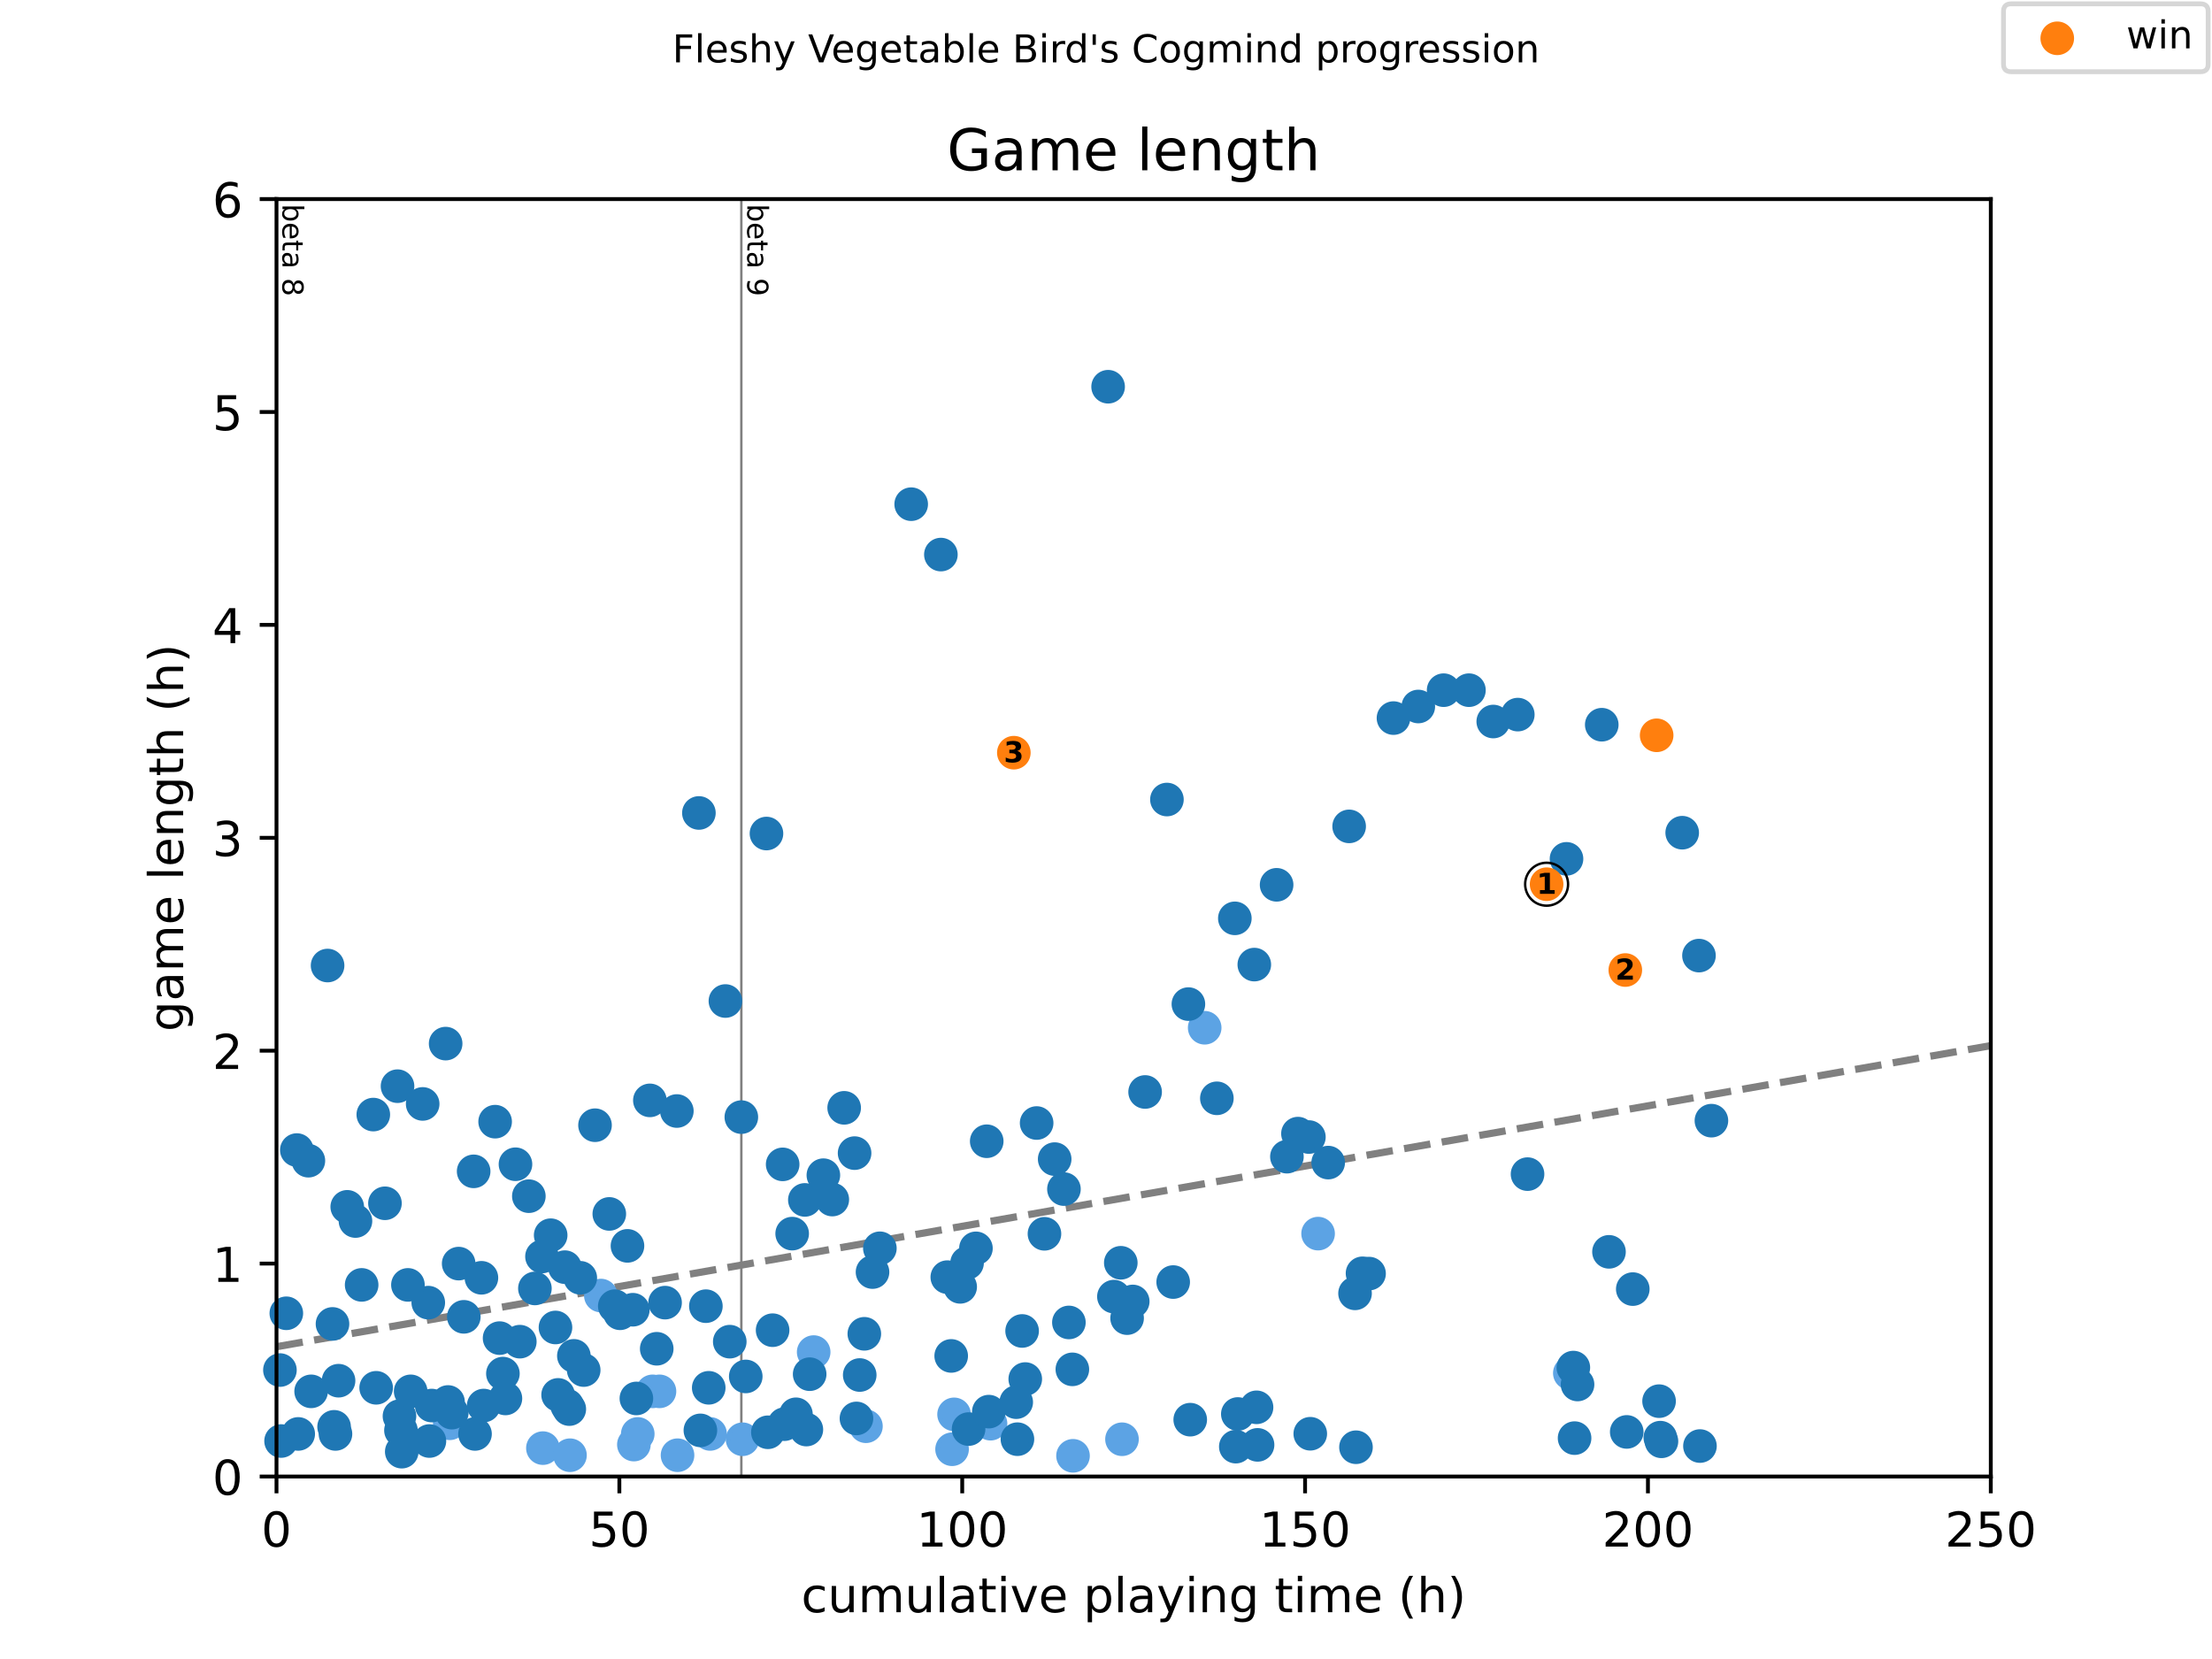 <?xml version="1.0" encoding="utf-8" standalone="no"?>
<!DOCTYPE svg PUBLIC "-//W3C//DTD SVG 1.1//EN"
  "http://www.w3.org/Graphics/SVG/1.1/DTD/svg11.dtd">
<!-- Created with matplotlib (https://matplotlib.org/) -->
<svg height="345.6pt" version="1.1" viewBox="0 0 460.8 345.6" width="460.8pt" xmlns="http://www.w3.org/2000/svg" xmlns:xlink="http://www.w3.org/1999/xlink">
 <defs>
  <style type="text/css">
*{stroke-linecap:butt;stroke-linejoin:round;}
  </style>
 </defs>
 <g id="figure_1">
  <g id="patch_1">
   <path d="M 0 345.6 
L 460.8 345.6 
L 460.8 0 
L 0 0 
z
" style="fill:#ffffff;"/>
  </g>
  <g id="axes_1">
   <g id="patch_2">
    <path d="M 57.6 307.584 
L 414.72 307.584 
L 414.72 41.472 
L 57.6 41.472 
z
" style="fill:#ffffff;"/>
   </g>
   <g id="line2d_1">
    <path clip-path="url(#p3f15a24a10)" d="M 57.6 280.549 
L 414.72 217.82 
" style="fill:none;stroke:#808080;stroke-dasharray:5.55,2.4;stroke-dashoffset:0;stroke-width:1.5;"/>
   </g>
   <g id="line2d_2">
    <path clip-path="url(#p3f15a24a10)" d="M 154.434 307.584 
L 154.434 41.472 
" style="fill:none;stroke:#808080;stroke-linecap:square;stroke-width:0.5;"/>
   </g>
   <g id="text_1">
    <!-- beta 8 -->
    <defs>
     <path d="M 48.688 27.297 
Q 48.688 37.203 44.609 42.844 
Q 40.531 48.484 33.406 48.484 
Q 26.266 48.484 22.188 42.844 
Q 18.109 37.203 18.109 27.297 
Q 18.109 17.391 22.188 11.75 
Q 26.266 6.109 33.406 6.109 
Q 40.531 6.109 44.609 11.75 
Q 48.688 17.391 48.688 27.297 
z
M 18.109 46.391 
Q 20.953 51.266 25.266 53.625 
Q 29.594 56 35.594 56 
Q 45.562 56 51.781 48.094 
Q 58.016 40.188 58.016 27.297 
Q 58.016 14.406 51.781 6.484 
Q 45.562 -1.422 35.594 -1.422 
Q 29.594 -1.422 25.266 0.953 
Q 20.953 3.328 18.109 8.203 
L 18.109 0 
L 9.078 0 
L 9.078 75.984 
L 18.109 75.984 
z
" id="DejaVuSans-98"/>
     <path d="M 56.203 29.594 
L 56.203 25.203 
L 14.891 25.203 
Q 15.484 15.922 20.484 11.062 
Q 25.484 6.203 34.422 6.203 
Q 39.594 6.203 44.453 7.469 
Q 49.312 8.734 54.109 11.281 
L 54.109 2.781 
Q 49.266 0.734 44.188 -0.344 
Q 39.109 -1.422 33.891 -1.422 
Q 20.797 -1.422 13.156 6.188 
Q 5.516 13.812 5.516 26.812 
Q 5.516 40.234 12.766 48.109 
Q 20.016 56 32.328 56 
Q 43.359 56 49.781 48.891 
Q 56.203 41.797 56.203 29.594 
z
M 47.219 32.234 
Q 47.125 39.594 43.094 43.984 
Q 39.062 48.391 32.422 48.391 
Q 24.906 48.391 20.391 44.141 
Q 15.875 39.891 15.188 32.172 
z
" id="DejaVuSans-101"/>
     <path d="M 18.312 70.219 
L 18.312 54.688 
L 36.812 54.688 
L 36.812 47.703 
L 18.312 47.703 
L 18.312 18.016 
Q 18.312 11.328 20.141 9.422 
Q 21.969 7.516 27.594 7.516 
L 36.812 7.516 
L 36.812 0 
L 27.594 0 
Q 17.188 0 13.234 3.875 
Q 9.281 7.766 9.281 18.016 
L 9.281 47.703 
L 2.688 47.703 
L 2.688 54.688 
L 9.281 54.688 
L 9.281 70.219 
z
" id="DejaVuSans-116"/>
     <path d="M 34.281 27.484 
Q 23.391 27.484 19.188 25 
Q 14.984 22.516 14.984 16.5 
Q 14.984 11.719 18.141 8.906 
Q 21.297 6.109 26.703 6.109 
Q 34.188 6.109 38.703 11.406 
Q 43.219 16.703 43.219 25.484 
L 43.219 27.484 
z
M 52.203 31.203 
L 52.203 0 
L 43.219 0 
L 43.219 8.297 
Q 40.141 3.328 35.547 0.953 
Q 30.953 -1.422 24.312 -1.422 
Q 15.922 -1.422 10.953 3.297 
Q 6 8.016 6 15.922 
Q 6 25.141 12.172 29.828 
Q 18.359 34.516 30.609 34.516 
L 43.219 34.516 
L 43.219 35.406 
Q 43.219 41.609 39.141 45 
Q 35.062 48.391 27.688 48.391 
Q 23 48.391 18.547 47.266 
Q 14.109 46.141 10.016 43.891 
L 10.016 52.203 
Q 14.938 54.109 19.578 55.047 
Q 24.219 56 28.609 56 
Q 40.484 56 46.344 49.844 
Q 52.203 43.703 52.203 31.203 
z
" id="DejaVuSans-97"/>
     <path id="DejaVuSans-32"/>
     <path d="M 31.781 34.625 
Q 24.75 34.625 20.719 30.859 
Q 16.703 27.094 16.703 20.516 
Q 16.703 13.922 20.719 10.156 
Q 24.75 6.391 31.781 6.391 
Q 38.812 6.391 42.859 10.172 
Q 46.922 13.969 46.922 20.516 
Q 46.922 27.094 42.891 30.859 
Q 38.875 34.625 31.781 34.625 
z
M 21.922 38.812 
Q 15.578 40.375 12.031 44.719 
Q 8.5 49.078 8.5 55.328 
Q 8.5 64.062 14.719 69.141 
Q 20.953 74.219 31.781 74.219 
Q 42.672 74.219 48.875 69.141 
Q 55.078 64.062 55.078 55.328 
Q 55.078 49.078 51.531 44.719 
Q 48 40.375 41.703 38.812 
Q 48.828 37.156 52.797 32.312 
Q 56.781 27.484 56.781 20.516 
Q 56.781 9.906 50.312 4.234 
Q 43.844 -1.422 31.781 -1.422 
Q 19.734 -1.422 13.25 4.234 
Q 6.781 9.906 6.781 20.516 
Q 6.781 27.484 10.781 32.312 
Q 14.797 37.156 21.922 38.812 
z
M 18.312 54.391 
Q 18.312 48.734 21.844 45.562 
Q 25.391 42.391 31.781 42.391 
Q 38.141 42.391 41.719 45.562 
Q 45.312 48.734 45.312 54.391 
Q 45.312 60.062 41.719 63.234 
Q 38.141 66.406 31.781 66.406 
Q 25.391 66.406 21.844 63.234 
Q 18.312 60.062 18.312 54.391 
z
" id="DejaVuSans-56"/>
    </defs>
    <g transform="translate(58.848 42.472)rotate(-270)scale(0.06 -0.06)">
     <use xlink:href="#DejaVuSans-98"/>
     <use x="63.477" xlink:href="#DejaVuSans-101"/>
     <use x="125" xlink:href="#DejaVuSans-116"/>
     <use x="164.209" xlink:href="#DejaVuSans-97"/>
     <use x="225.488" xlink:href="#DejaVuSans-32"/>
     <use x="257.275" xlink:href="#DejaVuSans-56"/>
    </g>
   </g>
   <g id="text_2">
    <!-- beta 9 -->
    <defs>
     <path d="M 10.984 1.516 
L 10.984 10.5 
Q 14.703 8.734 18.5 7.812 
Q 22.312 6.891 25.984 6.891 
Q 35.75 6.891 40.891 13.453 
Q 46.047 20.016 46.781 33.406 
Q 43.953 29.203 39.594 26.953 
Q 35.25 24.703 29.984 24.703 
Q 19.047 24.703 12.672 31.312 
Q 6.297 37.938 6.297 49.422 
Q 6.297 60.641 12.938 67.422 
Q 19.578 74.219 30.609 74.219 
Q 43.266 74.219 49.922 64.516 
Q 56.594 54.828 56.594 36.375 
Q 56.594 19.141 48.406 8.859 
Q 40.234 -1.422 26.422 -1.422 
Q 22.703 -1.422 18.891 -0.688 
Q 15.094 0.047 10.984 1.516 
z
M 30.609 32.422 
Q 37.25 32.422 41.125 36.953 
Q 45.016 41.5 45.016 49.422 
Q 45.016 57.281 41.125 61.844 
Q 37.25 66.406 30.609 66.406 
Q 23.969 66.406 20.094 61.844 
Q 16.219 57.281 16.219 49.422 
Q 16.219 41.5 20.094 36.953 
Q 23.969 32.422 30.609 32.422 
z
" id="DejaVuSans-57"/>
    </defs>
    <g transform="translate(155.682 42.472)rotate(-270)scale(0.06 -0.06)">
     <use xlink:href="#DejaVuSans-98"/>
     <use x="63.477" xlink:href="#DejaVuSans-101"/>
     <use x="125" xlink:href="#DejaVuSans-116"/>
     <use x="164.209" xlink:href="#DejaVuSans-97"/>
     <use x="225.488" xlink:href="#DejaVuSans-32"/>
     <use x="257.275" xlink:href="#DejaVuSans-57"/>
    </g>
   </g>
   <g id="PathCollection_1">
    <defs>
     <path d="M 0 3 
C 0.796 3 1.559 2.684 2.121 2.121 
C 2.684 1.559 3 0.796 3 0 
C 3 -0.796 2.684 -1.559 2.121 -2.121 
C 1.559 -2.684 0.796 -3 0 -3 
C -0.796 -3 -1.559 -2.684 -2.121 -2.121 
C -2.684 -1.559 -3 -0.796 -3 0 
C -3 0.796 -2.684 1.559 -2.121 2.121 
C -1.559 2.684 -0.796 3 0 3 
z
" id="m5ce65aec72" style="stroke:#5ca3e4;"/>
    </defs>
    <g>
     <use style="fill:#5ca3e4;stroke:#5ca3e4;" x="93.693" xlink:href="#m5ce65aec72" y="296.496"/>
     <use style="fill:#5ca3e4;stroke:#5ca3e4;" x="113.096" xlink:href="#m5ce65aec72" y="301.67"/>
     <use style="fill:#5ca3e4;stroke:#5ca3e4;" x="118.739" xlink:href="#m5ce65aec72" y="303.149"/>
     <use style="fill:#5ca3e4;stroke:#5ca3e4;" x="125.167" xlink:href="#m5ce65aec72" y="269.885"/>
     <use style="fill:#5ca3e4;stroke:#5ca3e4;" x="132.048" xlink:href="#m5ce65aec72" y="300.931"/>
     <use style="fill:#5ca3e4;stroke:#5ca3e4;" x="132.857" xlink:href="#m5ce65aec72" y="298.714"/>
     <use style="fill:#5ca3e4;stroke:#5ca3e4;" x="135.952" xlink:href="#m5ce65aec72" y="289.843"/>
     <use style="fill:#5ca3e4;stroke:#5ca3e4;" x="137.381" xlink:href="#m5ce65aec72" y="289.843"/>
     <use style="fill:#5ca3e4;stroke:#5ca3e4;" x="141.142" xlink:href="#m5ce65aec72" y="303.149"/>
     <use style="fill:#5ca3e4;stroke:#5ca3e4;" x="147.928" xlink:href="#m5ce65aec72" y="298.714"/>
     <use style="fill:#5ca3e4;stroke:#5ca3e4;" x="154.684" xlink:href="#m5ce65aec72" y="299.822"/>
     <use style="fill:#5ca3e4;stroke:#5ca3e4;" x="169.503" xlink:href="#m5ce65aec72" y="281.663"/>
     <use style="fill:#5ca3e4;stroke:#5ca3e4;" x="180.391" xlink:href="#m5ce65aec72" y="297.112"/>
     <use style="fill:#5ca3e4;stroke:#5ca3e4;" x="198.333" xlink:href="#m5ce65aec72" y="301.904"/>
     <use style="fill:#5ca3e4;stroke:#5ca3e4;" x="198.75" xlink:href="#m5ce65aec72" y="294.636"/>
     <use style="fill:#5ca3e4;stroke:#5ca3e4;" x="206.344" xlink:href="#m5ce65aec72" y="296.582"/>
     <use style="fill:#5ca3e4;stroke:#5ca3e4;" x="223.529" xlink:href="#m5ce65aec72" y="303.272"/>
     <use style="fill:#5ca3e4;stroke:#5ca3e4;" x="233.732" xlink:href="#m5ce65aec72" y="299.822"/>
     <use style="fill:#5ca3e4;stroke:#5ca3e4;" x="250.958" xlink:href="#m5ce65aec72" y="214.1"/>
     <use style="fill:#5ca3e4;stroke:#5ca3e4;" x="274.583" xlink:href="#m5ce65aec72" y="256.986"/>
     <use style="fill:#5ca3e4;stroke:#5ca3e4;" x="327.026" xlink:href="#m5ce65aec72" y="286.049"/>
    </g>
   </g>
   <g id="PathCollection_2">
    <defs>
     <path d="M 0 3 
C 0.796 3 1.559 2.684 2.121 2.121 
C 2.684 1.559 3 0.796 3 0 
C 3 -0.796 2.684 -1.559 2.121 -2.121 
C 1.559 -2.684 0.796 -3 0 -3 
C -0.796 -3 -1.559 -2.684 -2.121 -2.121 
C -2.684 -1.559 -3 -0.796 -3 0 
C -3 0.796 -2.684 1.559 -2.121 2.121 
C -1.559 2.684 -0.796 3 0 3 
z
" id="m5e35935bee" style="stroke:#1f77b4;"/>
    </defs>
    <g>
     <use style="fill:#1f77b4;stroke:#1f77b4;" x="58.314" xlink:href="#m5e35935bee" y="285.408"/>
     <use style="fill:#1f77b4;stroke:#1f77b4;" x="58.552" xlink:href="#m5e35935bee" y="300.192"/>
     <use style="fill:#1f77b4;stroke:#1f77b4;" x="59.647" xlink:href="#m5e35935bee" y="273.581"/>
     <use style="fill:#1f77b4;stroke:#1f77b4;" x="61.838" xlink:href="#m5e35935bee" y="239.578"/>
     <use style="fill:#1f77b4;stroke:#1f77b4;" x="62.124" xlink:href="#m5e35935bee" y="298.714"/>
     <use style="fill:#1f77b4;stroke:#1f77b4;" x="64.242" xlink:href="#m5e35935bee" y="241.795"/>
     <use style="fill:#1f77b4;stroke:#1f77b4;" x="64.814" xlink:href="#m5e35935bee" y="289.843"/>
     <use style="fill:#1f77b4;stroke:#1f77b4;" x="68.242" xlink:href="#m5e35935bee" y="201.139"/>
     <use style="fill:#1f77b4;stroke:#1f77b4;" x="69.266" xlink:href="#m5e35935bee" y="275.798"/>
     <use style="fill:#1f77b4;stroke:#1f77b4;" x="69.599" xlink:href="#m5e35935bee" y="297.235"/>
     <use style="fill:#1f77b4;stroke:#1f77b4;" x="69.885" xlink:href="#m5e35935bee" y="298.714"/>
     <use style="fill:#1f77b4;stroke:#1f77b4;" x="70.528" xlink:href="#m5e35935bee" y="287.626"/>
     <use style="fill:#1f77b4;stroke:#1f77b4;" x="72.337" xlink:href="#m5e35935bee" y="251.405"/>
     <use style="fill:#1f77b4;stroke:#1f77b4;" x="74.051" xlink:href="#m5e35935bee" y="254.362"/>
     <use style="fill:#1f77b4;stroke:#1f77b4;" x="75.337" xlink:href="#m5e35935bee" y="267.667"/>
     <use style="fill:#1f77b4;stroke:#1f77b4;" x="77.765" xlink:href="#m5e35935bee" y="232.186"/>
     <use style="fill:#1f77b4;stroke:#1f77b4;" x="78.361" xlink:href="#m5e35935bee" y="289.104"/>
     <use style="fill:#1f77b4;stroke:#1f77b4;" x="80.194" xlink:href="#m5e35935bee" y="250.666"/>
     <use style="fill:#1f77b4;stroke:#1f77b4;" x="82.813" xlink:href="#m5e35935bee" y="226.272"/>
     <use style="fill:#1f77b4;stroke:#1f77b4;" x="83.217" xlink:href="#m5e35935bee" y="295.018"/>
     <use style="fill:#1f77b4;stroke:#1f77b4;" x="83.527" xlink:href="#m5e35935bee" y="297.974"/>
     <use style="fill:#1f77b4;stroke:#1f77b4;" x="83.694" xlink:href="#m5e35935bee" y="302.41"/>
     <use style="fill:#1f77b4;stroke:#1f77b4;" x="84.979" xlink:href="#m5e35935bee" y="267.667"/>
     <use style="fill:#1f77b4;stroke:#1f77b4;" x="85.551" xlink:href="#m5e35935bee" y="289.843"/>
     <use style="fill:#1f77b4;stroke:#1f77b4;" x="88.05" xlink:href="#m5e35935bee" y="229.968"/>
     <use style="fill:#1f77b4;stroke:#1f77b4;" x="89.217" xlink:href="#m5e35935bee" y="271.363"/>
     <use style="fill:#1f77b4;stroke:#1f77b4;" x="89.455" xlink:href="#m5e35935bee" y="300.192"/>
     <use style="fill:#1f77b4;stroke:#1f77b4;" x="89.931" xlink:href="#m5e35935bee" y="292.8"/>
     <use style="fill:#1f77b4;stroke:#1f77b4;" x="92.836" xlink:href="#m5e35935bee" y="217.402"/>
     <use style="fill:#1f77b4;stroke:#1f77b4;" x="93.336" xlink:href="#m5e35935bee" y="292.061"/>
     <use style="fill:#1f77b4;stroke:#1f77b4;" x="94.121" xlink:href="#m5e35935bee" y="294.278"/>
     <use style="fill:#1f77b4;stroke:#1f77b4;" x="95.55" xlink:href="#m5e35935bee" y="263.232"/>
     <use style="fill:#1f77b4;stroke:#1f77b4;" x="96.621" xlink:href="#m5e35935bee" y="274.32"/>
     <use style="fill:#1f77b4;stroke:#1f77b4;" x="98.669" xlink:href="#m5e35935bee" y="244.013"/>
     <use style="fill:#1f77b4;stroke:#1f77b4;" x="98.954" xlink:href="#m5e35935bee" y="298.714"/>
     <use style="fill:#1f77b4;stroke:#1f77b4;" x="100.288" xlink:href="#m5e35935bee" y="266.189"/>
     <use style="fill:#1f77b4;stroke:#1f77b4;" x="100.764" xlink:href="#m5e35935bee" y="292.8"/>
     <use style="fill:#1f77b4;stroke:#1f77b4;" x="103.145" xlink:href="#m5e35935bee" y="233.664"/>
     <use style="fill:#1f77b4;stroke:#1f77b4;" x="104.073" xlink:href="#m5e35935bee" y="278.755"/>
     <use style="fill:#1f77b4;stroke:#1f77b4;" x="104.764" xlink:href="#m5e35935bee" y="286.147"/>
     <use style="fill:#1f77b4;stroke:#1f77b4;" x="105.287" xlink:href="#m5e35935bee" y="291.322"/>
     <use style="fill:#1f77b4;stroke:#1f77b4;" x="107.383" xlink:href="#m5e35935bee" y="242.534"/>
     <use style="fill:#1f77b4;stroke:#1f77b4;" x="108.287" xlink:href="#m5e35935bee" y="279.494"/>
     <use style="fill:#1f77b4;stroke:#1f77b4;" x="110.168" xlink:href="#m5e35935bee" y="249.187"/>
     <use style="fill:#1f77b4;stroke:#1f77b4;" x="111.43" xlink:href="#m5e35935bee" y="268.406"/>
     <use style="fill:#1f77b4;stroke:#1f77b4;" x="112.906" xlink:href="#m5e35935bee" y="261.754"/>
     <use style="fill:#1f77b4;stroke:#1f77b4;" x="114.715" xlink:href="#m5e35935bee" y="257.318"/>
     <use style="fill:#1f77b4;stroke:#1f77b4;" x="115.715" xlink:href="#m5e35935bee" y="276.538"/>
     <use style="fill:#1f77b4;stroke:#1f77b4;" x="116.263" xlink:href="#m5e35935bee" y="290.582"/>
     <use style="fill:#1f77b4;stroke:#1f77b4;" x="117.668" xlink:href="#m5e35935bee" y="263.971"/>
     <use style="fill:#1f77b4;stroke:#1f77b4;" x="118.144" xlink:href="#m5e35935bee" y="292.8"/>
     <use style="fill:#1f77b4;stroke:#1f77b4;" x="118.596" xlink:href="#m5e35935bee" y="293.539"/>
     <use style="fill:#1f77b4;stroke:#1f77b4;" x="119.548" xlink:href="#m5e35935bee" y="282.451"/>
     <use style="fill:#1f77b4;stroke:#1f77b4;" x="120.882" xlink:href="#m5e35935bee" y="266.189"/>
     <use style="fill:#1f77b4;stroke:#1f77b4;" x="121.596" xlink:href="#m5e35935bee" y="285.408"/>
     <use style="fill:#1f77b4;stroke:#1f77b4;" x="123.953" xlink:href="#m5e35935bee" y="234.403"/>
     <use style="fill:#1f77b4;stroke:#1f77b4;" x="126.929" xlink:href="#m5e35935bee" y="252.883"/>
     <use style="fill:#1f77b4;stroke:#1f77b4;" x="128.072" xlink:href="#m5e35935bee" y="272.102"/>
     <use style="fill:#1f77b4;stroke:#1f77b4;" x="129.167" xlink:href="#m5e35935bee" y="273.581"/>
     <use style="fill:#1f77b4;stroke:#1f77b4;" x="130.714" xlink:href="#m5e35935bee" y="259.536"/>
     <use style="fill:#1f77b4;stroke:#1f77b4;" x="131.833" xlink:href="#m5e35935bee" y="272.842"/>
     <use style="fill:#1f77b4;stroke:#1f77b4;" x="132.571" xlink:href="#m5e35935bee" y="291.322"/>
     <use style="fill:#1f77b4;stroke:#1f77b4;" x="135.381" xlink:href="#m5e35935bee" y="229.229"/>
     <use style="fill:#1f77b4;stroke:#1f77b4;" x="136.809" xlink:href="#m5e35935bee" y="280.973"/>
     <use style="fill:#1f77b4;stroke:#1f77b4;" x="138.547" xlink:href="#m5e35935bee" y="271.363"/>
     <use style="fill:#1f77b4;stroke:#1f77b4;" x="140.999" xlink:href="#m5e35935bee" y="231.446"/>
     <use style="fill:#1f77b4;stroke:#1f77b4;" x="145.594" xlink:href="#m5e35935bee" y="169.354"/>
     <use style="fill:#1f77b4;stroke:#1f77b4;" x="145.904" xlink:href="#m5e35935bee" y="297.974"/>
     <use style="fill:#1f77b4;stroke:#1f77b4;" x="147.047" xlink:href="#m5e35935bee" y="272.102"/>
     <use style="fill:#1f77b4;stroke:#1f77b4;" x="147.642" xlink:href="#m5e35935bee" y="289.104"/>
     <use style="fill:#1f77b4;stroke:#1f77b4;" x="151.118" xlink:href="#m5e35935bee" y="208.531"/>
     <use style="fill:#1f77b4;stroke:#1f77b4;" x="152.023" xlink:href="#m5e35935bee" y="279.494"/>
     <use style="fill:#1f77b4;stroke:#1f77b4;" x="154.434" xlink:href="#m5e35935bee" y="232.715"/>
     <use style="fill:#1f77b4;stroke:#1f77b4;" x="155.355" xlink:href="#m5e35935bee" y="286.739"/>
     <use style="fill:#1f77b4;stroke:#1f77b4;" x="159.669" xlink:href="#m5e35935bee" y="173.641"/>
     <use style="fill:#1f77b4;stroke:#1f77b4;" x="159.966" xlink:href="#m5e35935bee" y="298.369"/>
     <use style="fill:#1f77b4;stroke:#1f77b4;" x="160.948" xlink:href="#m5e35935bee" y="277.104"/>
     <use style="fill:#1f77b4;stroke:#1f77b4;" x="163.042" xlink:href="#m5e35935bee" y="242.559"/>
     <use style="fill:#1f77b4;stroke:#1f77b4;" x="163.393" xlink:href="#m5e35935bee" y="296.681"/>
     <use style="fill:#1f77b4;stroke:#1f77b4;" x="165.023" xlink:href="#m5e35935bee" y="256.986"/>
     <use style="fill:#1f77b4;stroke:#1f77b4;" x="165.393" xlink:href="#m5e35935bee" y="296.089"/>
     <use style="fill:#1f77b4;stroke:#1f77b4;" x="165.811" xlink:href="#m5e35935bee" y="294.623"/>
     <use style="fill:#1f77b4;stroke:#1f77b4;" x="167.666" xlink:href="#m5e35935bee" y="249.963"/>
     <use style="fill:#1f77b4;stroke:#1f77b4;" x="167.981" xlink:href="#m5e35935bee" y="297.802"/>
     <use style="fill:#1f77b4;stroke:#1f77b4;" x="168.668" xlink:href="#m5e35935bee" y="286.27"/>
     <use style="fill:#1f77b4;stroke:#1f77b4;" x="171.524" xlink:href="#m5e35935bee" y="244.814"/>
     <use style="fill:#1f77b4;stroke:#1f77b4;" x="173.383" xlink:href="#m5e35935bee" y="249.889"/>
     <use style="fill:#1f77b4;stroke:#1f77b4;" x="175.856" xlink:href="#m5e35935bee" y="230.781"/>
     <use style="fill:#1f77b4;stroke:#1f77b4;" x="178.026" xlink:href="#m5e35935bee" y="240.218"/>
     <use style="fill:#1f77b4;stroke:#1f77b4;" x="178.416" xlink:href="#m5e35935bee" y="295.486"/>
     <use style="fill:#1f77b4;stroke:#1f77b4;" x="179.097" xlink:href="#m5e35935bee" y="286.443"/>
     <use style="fill:#1f77b4;stroke:#1f77b4;" x="180.054" xlink:href="#m5e35935bee" y="277.856"/>
     <use style="fill:#1f77b4;stroke:#1f77b4;" x="181.763" xlink:href="#m5e35935bee" y="264.994"/>
     <use style="fill:#1f77b4;stroke:#1f77b4;" x="183.294" xlink:href="#m5e35935bee" y="260.041"/>
     <use style="fill:#1f77b4;stroke:#1f77b4;" x="189.818" xlink:href="#m5e35935bee" y="105.031"/>
     <use style="fill:#1f77b4;stroke:#1f77b4;" x="196.004" xlink:href="#m5e35935bee" y="115.528"/>
     <use style="fill:#1f77b4;stroke:#1f77b4;" x="197.341" xlink:href="#m5e35935bee" y="266.053"/>
     <use style="fill:#1f77b4;stroke:#1f77b4;" x="198.151" xlink:href="#m5e35935bee" y="282.464"/>
     <use style="fill:#1f77b4;stroke:#1f77b4;" x="200.023" xlink:href="#m5e35935bee" y="268.074"/>
     <use style="fill:#1f77b4;stroke:#1f77b4;" x="201.455" xlink:href="#m5e35935bee" y="263.109"/>
     <use style="fill:#1f77b4;stroke:#1f77b4;" x="201.774" xlink:href="#m5e35935bee" y="297.703"/>
     <use style="fill:#1f77b4;stroke:#1f77b4;" x="203.305" xlink:href="#m5e35935bee" y="260.053"/>
     <use style="fill:#1f77b4;stroke:#1f77b4;" x="205.554" xlink:href="#m5e35935bee" y="237.742"/>
     <use style="fill:#1f77b4;stroke:#1f77b4;" x="205.989" xlink:href="#m5e35935bee" y="294.069"/>
     <use style="fill:#1f77b4;stroke:#1f77b4;" x="211.699" xlink:href="#m5e35935bee" y="292.098"/>
     <use style="fill:#1f77b4;stroke:#1f77b4;" x="211.949" xlink:href="#m5e35935bee" y="299.81"/>
     <use style="fill:#1f77b4;stroke:#1f77b4;" x="212.926" xlink:href="#m5e35935bee" y="277.264"/>
     <use style="fill:#1f77b4;stroke:#1f77b4;" x="213.58" xlink:href="#m5e35935bee" y="287.281"/>
     <use style="fill:#1f77b4;stroke:#1f77b4;" x="215.951" xlink:href="#m5e35935bee" y="233.947"/>
     <use style="fill:#1f77b4;stroke:#1f77b4;" x="217.58" xlink:href="#m5e35935bee" y="257.023"/>
     <use style="fill:#1f77b4;stroke:#1f77b4;" x="219.709" xlink:href="#m5e35935bee" y="241.463"/>
     <use style="fill:#1f77b4;stroke:#1f77b4;" x="221.638" xlink:href="#m5e35935bee" y="247.709"/>
     <use style="fill:#1f77b4;stroke:#1f77b4;" x="222.672" xlink:href="#m5e35935bee" y="275.49"/>
     <use style="fill:#1f77b4;stroke:#1f77b4;" x="223.391" xlink:href="#m5e35935bee" y="285.26"/>
     <use style="fill:#1f77b4;stroke:#1f77b4;" x="230.841" xlink:href="#m5e35935bee" y="80.563"/>
     <use style="fill:#1f77b4;stroke:#1f77b4;" x="232.048" xlink:href="#m5e35935bee" y="270.107"/>
     <use style="fill:#1f77b4;stroke:#1f77b4;" x="233.482" xlink:href="#m5e35935bee" y="263.06"/>
     <use style="fill:#1f77b4;stroke:#1f77b4;" x="234.795" xlink:href="#m5e35935bee" y="274.591"/>
     <use style="fill:#1f77b4;stroke:#1f77b4;" x="235.97" xlink:href="#m5e35935bee" y="271.117"/>
     <use style="fill:#1f77b4;stroke:#1f77b4;" x="238.55" xlink:href="#m5e35935bee" y="227.479"/>
     <use style="fill:#1f77b4;stroke:#1f77b4;" x="243.092" xlink:href="#m5e35935bee" y="166.557"/>
     <use style="fill:#1f77b4;stroke:#1f77b4;" x="244.396" xlink:href="#m5e35935bee" y="267.076"/>
     <use style="fill:#1f77b4;stroke:#1f77b4;" x="247.566" xlink:href="#m5e35935bee" y="209.172"/>
     <use style="fill:#1f77b4;stroke:#1f77b4;" x="247.947" xlink:href="#m5e35935bee" y="295.744"/>
     <use style="fill:#1f77b4;stroke:#1f77b4;" x="253.496" xlink:href="#m5e35935bee" y="228.798"/>
     <use style="fill:#1f77b4;stroke:#1f77b4;" x="257.241" xlink:href="#m5e35935bee" y="191.308"/>
     <use style="fill:#1f77b4;stroke:#1f77b4;" x="257.441" xlink:href="#m5e35935bee" y="301.362"/>
     <use style="fill:#1f77b4;stroke:#1f77b4;" x="257.861" xlink:href="#m5e35935bee" y="294.562"/>
     <use style="fill:#1f77b4;stroke:#1f77b4;" x="261.295" xlink:href="#m5e35935bee" y="200.942"/>
     <use style="fill:#1f77b4;stroke:#1f77b4;" x="261.76" xlink:href="#m5e35935bee" y="293.17"/>
     <use style="fill:#1f77b4;stroke:#1f77b4;" x="261.972" xlink:href="#m5e35935bee" y="300.993"/>
     <use style="fill:#1f77b4;stroke:#1f77b4;" x="265.942" xlink:href="#m5e35935bee" y="184.322"/>
     <use style="fill:#1f77b4;stroke:#1f77b4;" x="268.088" xlink:href="#m5e35935bee" y="240.957"/>
     <use style="fill:#1f77b4;stroke:#1f77b4;" x="270.388" xlink:href="#m5e35935bee" y="236.153"/>
     <use style="fill:#1f77b4;stroke:#1f77b4;" x="272.666" xlink:href="#m5e35935bee" y="236.867"/>
     <use style="fill:#1f77b4;stroke:#1f77b4;" x="272.953" xlink:href="#m5e35935bee" y="298.677"/>
     <use style="fill:#1f77b4;stroke:#1f77b4;" x="276.689" xlink:href="#m5e35935bee" y="242.189"/>
     <use style="fill:#1f77b4;stroke:#1f77b4;" x="281.051" xlink:href="#m5e35935bee" y="172.15"/>
     <use style="fill:#1f77b4;stroke:#1f77b4;" x="282.28" xlink:href="#m5e35935bee" y="269.429"/>
     <use style="fill:#1f77b4;stroke:#1f77b4;" x="282.476" xlink:href="#m5e35935bee" y="301.486"/>
     <use style="fill:#1f77b4;stroke:#1f77b4;" x="283.839" xlink:href="#m5e35935bee" y="265.252"/>
     <use style="fill:#1f77b4;stroke:#1f77b4;" x="285.201" xlink:href="#m5e35935bee" y="265.314"/>
     <use style="fill:#1f77b4;stroke:#1f77b4;" x="290.289" xlink:href="#m5e35935bee" y="149.592"/>
     <use style="fill:#1f77b4;stroke:#1f77b4;" x="295.456" xlink:href="#m5e35935bee" y="147.178"/>
     <use style="fill:#1f77b4;stroke:#1f77b4;" x="300.732" xlink:href="#m5e35935bee" y="143.777"/>
     <use style="fill:#1f77b4;stroke:#1f77b4;" x="306.008" xlink:href="#m5e35935bee" y="143.777"/>
     <use style="fill:#1f77b4;stroke:#1f77b4;" x="311.073" xlink:href="#m5e35935bee" y="150.307"/>
     <use style="fill:#1f77b4;stroke:#1f77b4;" x="316.185" xlink:href="#m5e35935bee" y="148.865"/>
     <use style="fill:#1f77b4;stroke:#1f77b4;" x="318.214" xlink:href="#m5e35935bee" y="244.592"/>
     <use style="fill:#1f77b4;stroke:#1f77b4;" x="326.332" xlink:href="#m5e35935bee" y="178.914"/>
     <use style="fill:#1f77b4;stroke:#1f77b4;" x="327.757" xlink:href="#m5e35935bee" y="284.891"/>
     <use style="fill:#1f77b4;stroke:#1f77b4;" x="328.014" xlink:href="#m5e35935bee" y="299.588"/>
     <use style="fill:#1f77b4;stroke:#1f77b4;" x="328.631" xlink:href="#m5e35935bee" y="288.414"/>
     <use style="fill:#1f77b4;stroke:#1f77b4;" x="333.676" xlink:href="#m5e35935bee" y="150.972"/>
     <use style="fill:#1f77b4;stroke:#1f77b4;" x="335.183" xlink:href="#m5e35935bee" y="260.78"/>
     <use style="fill:#1f77b4;stroke:#1f77b4;" x="338.88" xlink:href="#m5e35935bee" y="298.295"/>
     <use style="fill:#1f77b4;stroke:#1f77b4;" x="340.138" xlink:href="#m5e35935bee" y="268.542"/>
     <use style="fill:#1f77b4;stroke:#1f77b4;" x="345.616" xlink:href="#m5e35935bee" y="291.888"/>
     <use style="fill:#1f77b4;stroke:#1f77b4;" x="345.877" xlink:href="#m5e35935bee" y="299.49"/>
     <use style="fill:#1f77b4;stroke:#1f77b4;" x="346.113" xlink:href="#m5e35935bee" y="300.254"/>
     <use style="fill:#1f77b4;stroke:#1f77b4;" x="350.433" xlink:href="#m5e35935bee" y="173.468"/>
     <use style="fill:#1f77b4;stroke:#1f77b4;" x="353.928" xlink:href="#m5e35935bee" y="199.069"/>
     <use style="fill:#1f77b4;stroke:#1f77b4;" x="354.132" xlink:href="#m5e35935bee" y="301.239"/>
     <use style="fill:#1f77b4;stroke:#1f77b4;" x="356.52" xlink:href="#m5e35935bee" y="233.455"/>
    </g>
   </g>
   <g id="PathCollection_3">
    <defs>
     <path d="M 0 3 
C 0.796 3 1.559 2.684 2.121 2.121 
C 2.684 1.559 3 0.796 3 0 
C 3 -0.796 2.684 -1.559 2.121 -2.121 
C 1.559 -2.684 0.796 -3 0 -3 
C -0.796 -3 -1.559 -2.684 -2.121 -2.121 
C -2.684 -1.559 -3 -0.796 -3 0 
C -3 0.796 -2.684 1.559 -2.121 2.121 
C -1.559 2.684 -0.796 3 0 3 
z
" id="m5fe899f78d" style="stroke:#ff7f0e;"/>
    </defs>
    <g>
     <use style="fill:#ff7f0e;stroke:#ff7f0e;" x="211.2" xlink:href="#m5fe899f78d" y="156.8"/>
     <use style="fill:#ff7f0e;stroke:#ff7f0e;" x="322.188" xlink:href="#m5fe899f78d" y="184.199"/>
     <use style="fill:#ff7f0e;stroke:#ff7f0e;" x="338.581" xlink:href="#m5fe899f78d" y="202.076"/>
     <use style="fill:#ff7f0e;stroke:#ff7f0e;" x="345.111" xlink:href="#m5fe899f78d" y="153.177"/>
    </g>
   </g>
   <g id="PathCollection_4">
    <path d="M 322.188 188.671 
C 323.374 188.671 324.511 188.2 325.35 187.361 
C 326.189 186.523 326.66 185.385 326.66 184.199 
C 326.66 183.013 326.189 181.876 325.35 181.037 
C 324.511 180.198 323.374 179.727 322.188 179.727 
C 321.002 179.727 319.864 180.198 319.026 181.037 
C 318.187 181.876 317.716 183.013 317.716 184.199 
C 317.716 185.385 318.187 186.523 319.026 187.361 
C 319.864 188.2 321.002 188.671 322.188 188.671 
z
" style="fill:none;stroke:#000000;stroke-width:0.5;"/>
   </g>
   <g id="matplotlib.axis_1">
    <g id="xtick_1">
     <g id="line2d_3">
      <defs>
       <path d="M 0 0 
L 0 3.5 
" id="m58a6878a28" style="stroke:#000000;stroke-width:0.8;"/>
      </defs>
      <g>
       <use style="stroke:#000000;stroke-width:0.8;" x="57.6" xlink:href="#m58a6878a28" y="307.584"/>
      </g>
     </g>
     <g id="text_3">
      <!-- 0 -->
      <defs>
       <path d="M 31.781 66.406 
Q 24.172 66.406 20.328 58.906 
Q 16.5 51.422 16.5 36.375 
Q 16.5 21.391 20.328 13.891 
Q 24.172 6.391 31.781 6.391 
Q 39.453 6.391 43.281 13.891 
Q 47.125 21.391 47.125 36.375 
Q 47.125 51.422 43.281 58.906 
Q 39.453 66.406 31.781 66.406 
z
M 31.781 74.219 
Q 44.047 74.219 50.516 64.516 
Q 56.984 54.828 56.984 36.375 
Q 56.984 17.969 50.516 8.266 
Q 44.047 -1.422 31.781 -1.422 
Q 19.531 -1.422 13.062 8.266 
Q 6.594 17.969 6.594 36.375 
Q 6.594 54.828 13.062 64.516 
Q 19.531 74.219 31.781 74.219 
z
" id="DejaVuSans-48"/>
      </defs>
      <g transform="translate(54.419 322.182)scale(0.1 -0.1)">
       <use xlink:href="#DejaVuSans-48"/>
      </g>
     </g>
    </g>
    <g id="xtick_2">
     <g id="line2d_4">
      <g>
       <use style="stroke:#000000;stroke-width:0.8;" x="129.024" xlink:href="#m58a6878a28" y="307.584"/>
      </g>
     </g>
     <g id="text_4">
      <!-- 50 -->
      <defs>
       <path d="M 10.797 72.906 
L 49.516 72.906 
L 49.516 64.594 
L 19.828 64.594 
L 19.828 46.734 
Q 21.969 47.469 24.109 47.828 
Q 26.266 48.188 28.422 48.188 
Q 40.625 48.188 47.75 41.5 
Q 54.891 34.812 54.891 23.391 
Q 54.891 11.625 47.562 5.094 
Q 40.234 -1.422 26.906 -1.422 
Q 22.312 -1.422 17.547 -0.641 
Q 12.797 0.141 7.719 1.703 
L 7.719 11.625 
Q 12.109 9.234 16.797 8.062 
Q 21.484 6.891 26.703 6.891 
Q 35.156 6.891 40.078 11.328 
Q 45.016 15.766 45.016 23.391 
Q 45.016 31 40.078 35.438 
Q 35.156 39.891 26.703 39.891 
Q 22.75 39.891 18.812 39.016 
Q 14.891 38.141 10.797 36.281 
z
" id="DejaVuSans-53"/>
      </defs>
      <g transform="translate(122.662 322.182)scale(0.1 -0.1)">
       <use xlink:href="#DejaVuSans-53"/>
       <use x="63.623" xlink:href="#DejaVuSans-48"/>
      </g>
     </g>
    </g>
    <g id="xtick_3">
     <g id="line2d_5">
      <g>
       <use style="stroke:#000000;stroke-width:0.8;" x="200.448" xlink:href="#m58a6878a28" y="307.584"/>
      </g>
     </g>
     <g id="text_5">
      <!-- 100 -->
      <defs>
       <path d="M 12.406 8.297 
L 28.516 8.297 
L 28.516 63.922 
L 10.984 60.406 
L 10.984 69.391 
L 28.422 72.906 
L 38.281 72.906 
L 38.281 8.297 
L 54.391 8.297 
L 54.391 0 
L 12.406 0 
z
" id="DejaVuSans-49"/>
      </defs>
      <g transform="translate(190.904 322.182)scale(0.1 -0.1)">
       <use xlink:href="#DejaVuSans-49"/>
       <use x="63.623" xlink:href="#DejaVuSans-48"/>
       <use x="127.246" xlink:href="#DejaVuSans-48"/>
      </g>
     </g>
    </g>
    <g id="xtick_4">
     <g id="line2d_6">
      <g>
       <use style="stroke:#000000;stroke-width:0.8;" x="271.872" xlink:href="#m58a6878a28" y="307.584"/>
      </g>
     </g>
     <g id="text_6">
      <!-- 150 -->
      <g transform="translate(262.328 322.182)scale(0.1 -0.1)">
       <use xlink:href="#DejaVuSans-49"/>
       <use x="63.623" xlink:href="#DejaVuSans-53"/>
       <use x="127.246" xlink:href="#DejaVuSans-48"/>
      </g>
     </g>
    </g>
    <g id="xtick_5">
     <g id="line2d_7">
      <g>
       <use style="stroke:#000000;stroke-width:0.8;" x="343.296" xlink:href="#m58a6878a28" y="307.584"/>
      </g>
     </g>
     <g id="text_7">
      <!-- 200 -->
      <defs>
       <path d="M 19.188 8.297 
L 53.609 8.297 
L 53.609 0 
L 7.328 0 
L 7.328 8.297 
Q 12.938 14.109 22.625 23.891 
Q 32.328 33.688 34.812 36.531 
Q 39.547 41.844 41.422 45.531 
Q 43.312 49.219 43.312 52.781 
Q 43.312 58.594 39.234 62.25 
Q 35.156 65.922 28.609 65.922 
Q 23.969 65.922 18.812 64.312 
Q 13.672 62.703 7.812 59.422 
L 7.812 69.391 
Q 13.766 71.781 18.938 73 
Q 24.125 74.219 28.422 74.219 
Q 39.75 74.219 46.484 68.547 
Q 53.219 62.891 53.219 53.422 
Q 53.219 48.922 51.531 44.891 
Q 49.859 40.875 45.406 35.406 
Q 44.188 33.984 37.641 27.219 
Q 31.109 20.453 19.188 8.297 
z
" id="DejaVuSans-50"/>
      </defs>
      <g transform="translate(333.752 322.182)scale(0.1 -0.1)">
       <use xlink:href="#DejaVuSans-50"/>
       <use x="63.623" xlink:href="#DejaVuSans-48"/>
       <use x="127.246" xlink:href="#DejaVuSans-48"/>
      </g>
     </g>
    </g>
    <g id="xtick_6">
     <g id="line2d_8">
      <g>
       <use style="stroke:#000000;stroke-width:0.8;" x="414.72" xlink:href="#m58a6878a28" y="307.584"/>
      </g>
     </g>
     <g id="text_8">
      <!-- 250 -->
      <g transform="translate(405.176 322.182)scale(0.1 -0.1)">
       <use xlink:href="#DejaVuSans-50"/>
       <use x="63.623" xlink:href="#DejaVuSans-53"/>
       <use x="127.246" xlink:href="#DejaVuSans-48"/>
      </g>
     </g>
    </g>
    <g id="text_9">
     <!-- cumulative playing time (h) -->
     <defs>
      <path d="M 48.781 52.594 
L 48.781 44.188 
Q 44.969 46.297 41.141 47.344 
Q 37.312 48.391 33.406 48.391 
Q 24.656 48.391 19.812 42.844 
Q 14.984 37.312 14.984 27.297 
Q 14.984 17.281 19.812 11.734 
Q 24.656 6.203 33.406 6.203 
Q 37.312 6.203 41.141 7.25 
Q 44.969 8.297 48.781 10.406 
L 48.781 2.094 
Q 45.016 0.344 40.984 -0.531 
Q 36.969 -1.422 32.422 -1.422 
Q 20.062 -1.422 12.781 6.344 
Q 5.516 14.109 5.516 27.297 
Q 5.516 40.672 12.859 48.328 
Q 20.219 56 33.016 56 
Q 37.156 56 41.109 55.141 
Q 45.062 54.297 48.781 52.594 
z
" id="DejaVuSans-99"/>
      <path d="M 8.5 21.578 
L 8.5 54.688 
L 17.484 54.688 
L 17.484 21.922 
Q 17.484 14.156 20.5 10.266 
Q 23.531 6.391 29.594 6.391 
Q 36.859 6.391 41.078 11.031 
Q 45.312 15.672 45.312 23.688 
L 45.312 54.688 
L 54.297 54.688 
L 54.297 0 
L 45.312 0 
L 45.312 8.406 
Q 42.047 3.422 37.719 1 
Q 33.406 -1.422 27.688 -1.422 
Q 18.266 -1.422 13.375 4.438 
Q 8.5 10.297 8.5 21.578 
z
M 31.109 56 
z
" id="DejaVuSans-117"/>
      <path d="M 52 44.188 
Q 55.375 50.25 60.062 53.125 
Q 64.75 56 71.094 56 
Q 79.641 56 84.281 50.016 
Q 88.922 44.047 88.922 33.016 
L 88.922 0 
L 79.891 0 
L 79.891 32.719 
Q 79.891 40.578 77.094 44.375 
Q 74.312 48.188 68.609 48.188 
Q 61.625 48.188 57.562 43.547 
Q 53.516 38.922 53.516 30.906 
L 53.516 0 
L 44.484 0 
L 44.484 32.719 
Q 44.484 40.625 41.703 44.406 
Q 38.922 48.188 33.109 48.188 
Q 26.219 48.188 22.156 43.531 
Q 18.109 38.875 18.109 30.906 
L 18.109 0 
L 9.078 0 
L 9.078 54.688 
L 18.109 54.688 
L 18.109 46.188 
Q 21.188 51.219 25.484 53.609 
Q 29.781 56 35.688 56 
Q 41.656 56 45.828 52.969 
Q 50 49.953 52 44.188 
z
" id="DejaVuSans-109"/>
      <path d="M 9.422 75.984 
L 18.406 75.984 
L 18.406 0 
L 9.422 0 
z
" id="DejaVuSans-108"/>
      <path d="M 9.422 54.688 
L 18.406 54.688 
L 18.406 0 
L 9.422 0 
z
M 9.422 75.984 
L 18.406 75.984 
L 18.406 64.594 
L 9.422 64.594 
z
" id="DejaVuSans-105"/>
      <path d="M 2.984 54.688 
L 12.5 54.688 
L 29.594 8.797 
L 46.688 54.688 
L 56.203 54.688 
L 35.688 0 
L 23.484 0 
z
" id="DejaVuSans-118"/>
      <path d="M 18.109 8.203 
L 18.109 -20.797 
L 9.078 -20.797 
L 9.078 54.688 
L 18.109 54.688 
L 18.109 46.391 
Q 20.953 51.266 25.266 53.625 
Q 29.594 56 35.594 56 
Q 45.562 56 51.781 48.094 
Q 58.016 40.188 58.016 27.297 
Q 58.016 14.406 51.781 6.484 
Q 45.562 -1.422 35.594 -1.422 
Q 29.594 -1.422 25.266 0.953 
Q 20.953 3.328 18.109 8.203 
z
M 48.688 27.297 
Q 48.688 37.203 44.609 42.844 
Q 40.531 48.484 33.406 48.484 
Q 26.266 48.484 22.188 42.844 
Q 18.109 37.203 18.109 27.297 
Q 18.109 17.391 22.188 11.75 
Q 26.266 6.109 33.406 6.109 
Q 40.531 6.109 44.609 11.75 
Q 48.688 17.391 48.688 27.297 
z
" id="DejaVuSans-112"/>
      <path d="M 32.172 -5.078 
Q 28.375 -14.844 24.75 -17.812 
Q 21.141 -20.797 15.094 -20.797 
L 7.906 -20.797 
L 7.906 -13.281 
L 13.188 -13.281 
Q 16.891 -13.281 18.938 -11.516 
Q 21 -9.766 23.484 -3.219 
L 25.094 0.875 
L 2.984 54.688 
L 12.5 54.688 
L 29.594 11.922 
L 46.688 54.688 
L 56.203 54.688 
z
" id="DejaVuSans-121"/>
      <path d="M 54.891 33.016 
L 54.891 0 
L 45.906 0 
L 45.906 32.719 
Q 45.906 40.484 42.875 44.328 
Q 39.844 48.188 33.797 48.188 
Q 26.516 48.188 22.312 43.547 
Q 18.109 38.922 18.109 30.906 
L 18.109 0 
L 9.078 0 
L 9.078 54.688 
L 18.109 54.688 
L 18.109 46.188 
Q 21.344 51.125 25.703 53.562 
Q 30.078 56 35.797 56 
Q 45.219 56 50.047 50.172 
Q 54.891 44.344 54.891 33.016 
z
" id="DejaVuSans-110"/>
      <path d="M 45.406 27.984 
Q 45.406 37.75 41.375 43.109 
Q 37.359 48.484 30.078 48.484 
Q 22.859 48.484 18.828 43.109 
Q 14.797 37.75 14.797 27.984 
Q 14.797 18.266 18.828 12.891 
Q 22.859 7.516 30.078 7.516 
Q 37.359 7.516 41.375 12.891 
Q 45.406 18.266 45.406 27.984 
z
M 54.391 6.781 
Q 54.391 -7.172 48.188 -13.984 
Q 42 -20.797 29.203 -20.797 
Q 24.469 -20.797 20.266 -20.094 
Q 16.062 -19.391 12.109 -17.922 
L 12.109 -9.188 
Q 16.062 -11.328 19.922 -12.344 
Q 23.781 -13.375 27.781 -13.375 
Q 36.625 -13.375 41.016 -8.766 
Q 45.406 -4.156 45.406 5.172 
L 45.406 9.625 
Q 42.625 4.781 38.281 2.391 
Q 33.938 0 27.875 0 
Q 17.828 0 11.672 7.656 
Q 5.516 15.328 5.516 27.984 
Q 5.516 40.672 11.672 48.328 
Q 17.828 56 27.875 56 
Q 33.938 56 38.281 53.609 
Q 42.625 51.219 45.406 46.391 
L 45.406 54.688 
L 54.391 54.688 
z
" id="DejaVuSans-103"/>
      <path d="M 31 75.875 
Q 24.469 64.656 21.281 53.656 
Q 18.109 42.672 18.109 31.391 
Q 18.109 20.125 21.312 9.062 
Q 24.516 -2 31 -13.188 
L 23.188 -13.188 
Q 15.875 -1.703 12.234 9.375 
Q 8.594 20.453 8.594 31.391 
Q 8.594 42.281 12.203 53.312 
Q 15.828 64.359 23.188 75.875 
z
" id="DejaVuSans-40"/>
      <path d="M 54.891 33.016 
L 54.891 0 
L 45.906 0 
L 45.906 32.719 
Q 45.906 40.484 42.875 44.328 
Q 39.844 48.188 33.797 48.188 
Q 26.516 48.188 22.312 43.547 
Q 18.109 38.922 18.109 30.906 
L 18.109 0 
L 9.078 0 
L 9.078 75.984 
L 18.109 75.984 
L 18.109 46.188 
Q 21.344 51.125 25.703 53.562 
Q 30.078 56 35.797 56 
Q 45.219 56 50.047 50.172 
Q 54.891 44.344 54.891 33.016 
z
" id="DejaVuSans-104"/>
      <path d="M 8.016 75.875 
L 15.828 75.875 
Q 23.141 64.359 26.781 53.312 
Q 30.422 42.281 30.422 31.391 
Q 30.422 20.453 26.781 9.375 
Q 23.141 -1.703 15.828 -13.188 
L 8.016 -13.188 
Q 14.5 -2 17.703 9.062 
Q 20.906 20.125 20.906 31.391 
Q 20.906 42.672 17.703 53.656 
Q 14.5 64.656 8.016 75.875 
z
" id="DejaVuSans-41"/>
     </defs>
     <g transform="translate(166.912 335.861)scale(0.1 -0.1)">
      <use xlink:href="#DejaVuSans-99"/>
      <use x="54.98" xlink:href="#DejaVuSans-117"/>
      <use x="118.359" xlink:href="#DejaVuSans-109"/>
      <use x="215.771" xlink:href="#DejaVuSans-117"/>
      <use x="279.15" xlink:href="#DejaVuSans-108"/>
      <use x="306.934" xlink:href="#DejaVuSans-97"/>
      <use x="368.213" xlink:href="#DejaVuSans-116"/>
      <use x="407.422" xlink:href="#DejaVuSans-105"/>
      <use x="435.205" xlink:href="#DejaVuSans-118"/>
      <use x="494.385" xlink:href="#DejaVuSans-101"/>
      <use x="555.908" xlink:href="#DejaVuSans-32"/>
      <use x="587.695" xlink:href="#DejaVuSans-112"/>
      <use x="651.172" xlink:href="#DejaVuSans-108"/>
      <use x="678.955" xlink:href="#DejaVuSans-97"/>
      <use x="740.234" xlink:href="#DejaVuSans-121"/>
      <use x="799.414" xlink:href="#DejaVuSans-105"/>
      <use x="827.197" xlink:href="#DejaVuSans-110"/>
      <use x="890.576" xlink:href="#DejaVuSans-103"/>
      <use x="954.053" xlink:href="#DejaVuSans-32"/>
      <use x="985.84" xlink:href="#DejaVuSans-116"/>
      <use x="1025.049" xlink:href="#DejaVuSans-105"/>
      <use x="1052.832" xlink:href="#DejaVuSans-109"/>
      <use x="1150.244" xlink:href="#DejaVuSans-101"/>
      <use x="1211.768" xlink:href="#DejaVuSans-32"/>
      <use x="1243.555" xlink:href="#DejaVuSans-40"/>
      <use x="1282.568" xlink:href="#DejaVuSans-104"/>
      <use x="1345.947" xlink:href="#DejaVuSans-41"/>
     </g>
    </g>
   </g>
   <g id="matplotlib.axis_2">
    <g id="ytick_1">
     <g id="line2d_9">
      <defs>
       <path d="M 0 0 
L -3.5 0 
" id="m5589f7f793" style="stroke:#000000;stroke-width:0.8;"/>
      </defs>
      <g>
       <use style="stroke:#000000;stroke-width:0.8;" x="57.6" xlink:href="#m5589f7f793" y="307.584"/>
      </g>
     </g>
     <g id="text_10">
      <!-- 0 -->
      <g transform="translate(44.237 311.383)scale(0.1 -0.1)">
       <use xlink:href="#DejaVuSans-48"/>
      </g>
     </g>
    </g>
    <g id="ytick_2">
     <g id="line2d_10">
      <g>
       <use style="stroke:#000000;stroke-width:0.8;" x="57.6" xlink:href="#m5589f7f793" y="263.232"/>
      </g>
     </g>
     <g id="text_11">
      <!-- 1 -->
      <g transform="translate(44.237 267.031)scale(0.1 -0.1)">
       <use xlink:href="#DejaVuSans-49"/>
      </g>
     </g>
    </g>
    <g id="ytick_3">
     <g id="line2d_11">
      <g>
       <use style="stroke:#000000;stroke-width:0.8;" x="57.6" xlink:href="#m5589f7f793" y="218.88"/>
      </g>
     </g>
     <g id="text_12">
      <!-- 2 -->
      <g transform="translate(44.237 222.679)scale(0.1 -0.1)">
       <use xlink:href="#DejaVuSans-50"/>
      </g>
     </g>
    </g>
    <g id="ytick_4">
     <g id="line2d_12">
      <g>
       <use style="stroke:#000000;stroke-width:0.8;" x="57.6" xlink:href="#m5589f7f793" y="174.528"/>
      </g>
     </g>
     <g id="text_13">
      <!-- 3 -->
      <defs>
       <path d="M 40.578 39.312 
Q 47.656 37.797 51.625 33 
Q 55.609 28.219 55.609 21.188 
Q 55.609 10.406 48.188 4.484 
Q 40.766 -1.422 27.094 -1.422 
Q 22.516 -1.422 17.656 -0.516 
Q 12.797 0.391 7.625 2.203 
L 7.625 11.719 
Q 11.719 9.328 16.594 8.109 
Q 21.484 6.891 26.812 6.891 
Q 36.078 6.891 40.938 10.547 
Q 45.797 14.203 45.797 21.188 
Q 45.797 27.641 41.281 31.266 
Q 36.766 34.906 28.719 34.906 
L 20.219 34.906 
L 20.219 43.016 
L 29.109 43.016 
Q 36.375 43.016 40.234 45.922 
Q 44.094 48.828 44.094 54.297 
Q 44.094 59.906 40.109 62.906 
Q 36.141 65.922 28.719 65.922 
Q 24.656 65.922 20.016 65.031 
Q 15.375 64.156 9.812 62.312 
L 9.812 71.094 
Q 15.438 72.656 20.344 73.438 
Q 25.25 74.219 29.594 74.219 
Q 40.828 74.219 47.359 69.109 
Q 53.906 64.016 53.906 55.328 
Q 53.906 49.266 50.438 45.094 
Q 46.969 40.922 40.578 39.312 
z
" id="DejaVuSans-51"/>
      </defs>
      <g transform="translate(44.237 178.327)scale(0.1 -0.1)">
       <use xlink:href="#DejaVuSans-51"/>
      </g>
     </g>
    </g>
    <g id="ytick_5">
     <g id="line2d_13">
      <g>
       <use style="stroke:#000000;stroke-width:0.8;" x="57.6" xlink:href="#m5589f7f793" y="130.176"/>
      </g>
     </g>
     <g id="text_14">
      <!-- 4 -->
      <defs>
       <path d="M 37.797 64.312 
L 12.891 25.391 
L 37.797 25.391 
z
M 35.203 72.906 
L 47.609 72.906 
L 47.609 25.391 
L 58.016 25.391 
L 58.016 17.188 
L 47.609 17.188 
L 47.609 0 
L 37.797 0 
L 37.797 17.188 
L 4.891 17.188 
L 4.891 26.703 
z
" id="DejaVuSans-52"/>
      </defs>
      <g transform="translate(44.237 133.975)scale(0.1 -0.1)">
       <use xlink:href="#DejaVuSans-52"/>
      </g>
     </g>
    </g>
    <g id="ytick_6">
     <g id="line2d_14">
      <g>
       <use style="stroke:#000000;stroke-width:0.8;" x="57.6" xlink:href="#m5589f7f793" y="85.824"/>
      </g>
     </g>
     <g id="text_15">
      <!-- 5 -->
      <g transform="translate(44.237 89.623)scale(0.1 -0.1)">
       <use xlink:href="#DejaVuSans-53"/>
      </g>
     </g>
    </g>
    <g id="ytick_7">
     <g id="line2d_15">
      <g>
       <use style="stroke:#000000;stroke-width:0.8;" x="57.6" xlink:href="#m5589f7f793" y="41.472"/>
      </g>
     </g>
     <g id="text_16">
      <!-- 6 -->
      <defs>
       <path d="M 33.016 40.375 
Q 26.375 40.375 22.484 35.828 
Q 18.609 31.297 18.609 23.391 
Q 18.609 15.531 22.484 10.953 
Q 26.375 6.391 33.016 6.391 
Q 39.656 6.391 43.531 10.953 
Q 47.406 15.531 47.406 23.391 
Q 47.406 31.297 43.531 35.828 
Q 39.656 40.375 33.016 40.375 
z
M 52.594 71.297 
L 52.594 62.312 
Q 48.875 64.062 45.094 64.984 
Q 41.312 65.922 37.594 65.922 
Q 27.828 65.922 22.672 59.328 
Q 17.531 52.734 16.797 39.406 
Q 19.672 43.656 24.016 45.922 
Q 28.375 48.188 33.594 48.188 
Q 44.578 48.188 50.953 41.516 
Q 57.328 34.859 57.328 23.391 
Q 57.328 12.156 50.688 5.359 
Q 44.047 -1.422 33.016 -1.422 
Q 20.359 -1.422 13.672 8.266 
Q 6.984 17.969 6.984 36.375 
Q 6.984 53.656 15.188 63.938 
Q 23.391 74.219 37.203 74.219 
Q 40.922 74.219 44.703 73.484 
Q 48.484 72.75 52.594 71.297 
z
" id="DejaVuSans-54"/>
      </defs>
      <g transform="translate(44.237 45.271)scale(0.1 -0.1)">
       <use xlink:href="#DejaVuSans-54"/>
      </g>
     </g>
    </g>
    <g id="text_17">
     <!-- game length (h) -->
     <g transform="translate(38.158 214.899)rotate(-90)scale(0.1 -0.1)">
      <use xlink:href="#DejaVuSans-103"/>
      <use x="63.477" xlink:href="#DejaVuSans-97"/>
      <use x="124.756" xlink:href="#DejaVuSans-109"/>
      <use x="222.168" xlink:href="#DejaVuSans-101"/>
      <use x="283.691" xlink:href="#DejaVuSans-32"/>
      <use x="315.479" xlink:href="#DejaVuSans-108"/>
      <use x="343.262" xlink:href="#DejaVuSans-101"/>
      <use x="404.785" xlink:href="#DejaVuSans-110"/>
      <use x="468.164" xlink:href="#DejaVuSans-103"/>
      <use x="531.641" xlink:href="#DejaVuSans-116"/>
      <use x="570.85" xlink:href="#DejaVuSans-104"/>
      <use x="634.229" xlink:href="#DejaVuSans-32"/>
      <use x="666.016" xlink:href="#DejaVuSans-40"/>
      <use x="705.029" xlink:href="#DejaVuSans-104"/>
      <use x="768.408" xlink:href="#DejaVuSans-41"/>
     </g>
    </g>
   </g>
   <g id="patch_3">
    <path d="M 57.6 307.584 
L 57.6 41.472 
" style="fill:none;stroke:#000000;stroke-linecap:square;stroke-linejoin:miter;stroke-width:0.8;"/>
   </g>
   <g id="patch_4">
    <path d="M 414.72 307.584 
L 414.72 41.472 
" style="fill:none;stroke:#000000;stroke-linecap:square;stroke-linejoin:miter;stroke-width:0.8;"/>
   </g>
   <g id="patch_5">
    <path d="M 57.6 307.584 
L 414.72 307.584 
" style="fill:none;stroke:#000000;stroke-linecap:square;stroke-linejoin:miter;stroke-width:0.8;"/>
   </g>
   <g id="patch_6">
    <path d="M 57.6 41.472 
L 414.72 41.472 
" style="fill:none;stroke:#000000;stroke-linecap:square;stroke-linejoin:miter;stroke-width:0.8;"/>
   </g>
   <g id="text_18">
    <!-- 3 -->
    <defs>
     <path d="M 46.578 39.312 
Q 53.953 37.406 57.781 32.688 
Q 61.625 27.984 61.625 20.703 
Q 61.625 9.859 53.312 4.219 
Q 45.016 -1.422 29.109 -1.422 
Q 23.484 -1.422 17.844 -0.516 
Q 12.203 0.391 6.688 2.203 
L 6.688 16.703 
Q 11.969 14.062 17.156 12.719 
Q 22.359 11.375 27.391 11.375 
Q 34.859 11.375 38.844 13.953 
Q 42.828 16.547 42.828 21.391 
Q 42.828 26.375 38.75 28.938 
Q 34.672 31.5 26.703 31.5 
L 19.188 31.5 
L 19.188 43.609 
L 27.094 43.609 
Q 34.188 43.609 37.641 45.828 
Q 41.109 48.047 41.109 52.594 
Q 41.109 56.781 37.734 59.078 
Q 34.375 61.375 28.219 61.375 
Q 23.688 61.375 19.047 60.344 
Q 14.406 59.328 9.812 57.328 
L 9.812 71.094 
Q 15.375 72.656 20.844 73.438 
Q 26.312 74.219 31.594 74.219 
Q 45.797 74.219 52.844 69.547 
Q 59.906 64.891 59.906 55.516 
Q 59.906 49.125 56.531 45.047 
Q 53.172 40.969 46.578 39.312 
z
" id="DejaVuSans-Bold-51"/>
    </defs>
    <g transform="translate(209.113 158.8)scale(0.06 -0.06)">
     <use xlink:href="#DejaVuSans-Bold-51"/>
    </g>
   </g>
   <g id="text_19">
    <!-- 1 -->
    <defs>
     <path d="M 11.719 12.984 
L 28.328 12.984 
L 28.328 60.109 
L 11.281 56.594 
L 11.281 69.391 
L 28.219 72.906 
L 46.094 72.906 
L 46.094 12.984 
L 62.703 12.984 
L 62.703 0 
L 11.719 0 
z
" id="DejaVuSans-Bold-49"/>
    </defs>
    <g transform="translate(320.1 186.199)scale(0.06 -0.06)">
     <use xlink:href="#DejaVuSans-Bold-49"/>
    </g>
   </g>
   <g id="text_20">
    <!-- 2 -->
    <defs>
     <path d="M 28.812 13.812 
L 60.891 13.812 
L 60.891 0 
L 7.906 0 
L 7.906 13.812 
L 34.516 37.312 
Q 38.094 40.531 39.797 43.609 
Q 41.5 46.688 41.5 50 
Q 41.5 55.125 38.062 58.25 
Q 34.625 61.375 28.906 61.375 
Q 24.516 61.375 19.281 59.5 
Q 14.062 57.625 8.109 53.906 
L 8.109 69.922 
Q 14.453 72.016 20.656 73.109 
Q 26.859 74.219 32.812 74.219 
Q 45.906 74.219 53.156 68.453 
Q 60.406 62.703 60.406 52.391 
Q 60.406 46.438 57.328 41.281 
Q 54.25 36.141 44.391 27.484 
z
" id="DejaVuSans-Bold-50"/>
    </defs>
    <g transform="translate(336.494 204.076)scale(0.06 -0.06)">
     <use xlink:href="#DejaVuSans-Bold-50"/>
    </g>
   </g>
   <g id="text_21">
    <!-- Game length -->
    <defs>
     <path d="M 59.516 10.406 
L 59.516 29.984 
L 43.406 29.984 
L 43.406 38.094 
L 69.281 38.094 
L 69.281 6.781 
Q 63.578 2.734 56.688 0.656 
Q 49.812 -1.422 42 -1.422 
Q 24.906 -1.422 15.25 8.562 
Q 5.609 18.562 5.609 36.375 
Q 5.609 54.25 15.25 64.234 
Q 24.906 74.219 42 74.219 
Q 49.125 74.219 55.547 72.453 
Q 61.969 70.703 67.391 67.281 
L 67.391 56.781 
Q 61.922 61.422 55.766 63.766 
Q 49.609 66.109 42.828 66.109 
Q 29.438 66.109 22.719 58.641 
Q 16.016 51.172 16.016 36.375 
Q 16.016 21.625 22.719 14.156 
Q 29.438 6.688 42.828 6.688 
Q 48.047 6.688 52.141 7.594 
Q 56.25 8.5 59.516 10.406 
z
" id="DejaVuSans-71"/>
    </defs>
    <g transform="translate(197.266 35.472)scale(0.12 -0.12)">
     <use xlink:href="#DejaVuSans-71"/>
     <use x="77.49" xlink:href="#DejaVuSans-97"/>
     <use x="138.77" xlink:href="#DejaVuSans-109"/>
     <use x="236.182" xlink:href="#DejaVuSans-101"/>
     <use x="297.705" xlink:href="#DejaVuSans-32"/>
     <use x="329.492" xlink:href="#DejaVuSans-108"/>
     <use x="357.275" xlink:href="#DejaVuSans-101"/>
     <use x="418.799" xlink:href="#DejaVuSans-110"/>
     <use x="482.178" xlink:href="#DejaVuSans-103"/>
     <use x="545.654" xlink:href="#DejaVuSans-116"/>
     <use x="584.863" xlink:href="#DejaVuSans-104"/>
    </g>
   </g>
   <g id="legend_1">
    <g id="patch_7">
     <path d="M 418.965 14.943 
L 458.4 14.943 
Q 460 14.943 460 13.342 
L 460 2.4 
Q 460 0.8 458.4 0.8 
L 418.965 0.8 
Q 417.365 0.8 417.365 2.4 
L 417.365 13.342 
Q 417.365 14.943 418.965 14.943 
z
" style="fill:#ffffff;opacity:0.8;stroke:#cccccc;stroke-linejoin:miter;"/>
    </g>
    <g id="PathCollection_5">
     <g>
      <use style="fill:#ff7f0e;stroke:#ff7f0e;" x="428.565" xlink:href="#m5fe899f78d" y="7.979"/>
     </g>
    </g>
    <g id="text_22">
     <!-- win -->
     <defs>
      <path d="M 4.203 54.688 
L 13.188 54.688 
L 24.422 12.016 
L 35.594 54.688 
L 46.188 54.688 
L 57.422 12.016 
L 68.609 54.688 
L 77.594 54.688 
L 63.281 0 
L 52.688 0 
L 40.922 44.828 
L 29.109 0 
L 18.5 0 
z
" id="DejaVuSans-119"/>
     </defs>
     <g transform="translate(442.965 10.079)scale(0.08 -0.08)">
      <use xlink:href="#DejaVuSans-119"/>
      <use x="81.787" xlink:href="#DejaVuSans-105"/>
      <use x="109.57" xlink:href="#DejaVuSans-110"/>
     </g>
    </g>
   </g>
  </g>
  <g id="text_23">
   <!-- Fleshy Vegetable Bird's Cogmind progression -->
   <defs>
    <path d="M 9.812 72.906 
L 51.703 72.906 
L 51.703 64.594 
L 19.672 64.594 
L 19.672 43.109 
L 48.578 43.109 
L 48.578 34.812 
L 19.672 34.812 
L 19.672 0 
L 9.812 0 
z
" id="DejaVuSans-70"/>
    <path d="M 44.281 53.078 
L 44.281 44.578 
Q 40.484 46.531 36.375 47.5 
Q 32.281 48.484 27.875 48.484 
Q 21.188 48.484 17.844 46.438 
Q 14.5 44.391 14.5 40.281 
Q 14.5 37.156 16.891 35.375 
Q 19.281 33.594 26.516 31.984 
L 29.594 31.297 
Q 39.156 29.25 43.188 25.516 
Q 47.219 21.781 47.219 15.094 
Q 47.219 7.469 41.188 3.016 
Q 35.156 -1.422 24.609 -1.422 
Q 20.219 -1.422 15.453 -0.562 
Q 10.688 0.297 5.422 2 
L 5.422 11.281 
Q 10.406 8.688 15.234 7.391 
Q 20.062 6.109 24.812 6.109 
Q 31.156 6.109 34.562 8.281 
Q 37.984 10.453 37.984 14.406 
Q 37.984 18.062 35.516 20.016 
Q 33.062 21.969 24.703 23.781 
L 21.578 24.516 
Q 13.234 26.266 9.516 29.906 
Q 5.812 33.547 5.812 39.891 
Q 5.812 47.609 11.281 51.797 
Q 16.75 56 26.812 56 
Q 31.781 56 36.172 55.266 
Q 40.578 54.547 44.281 53.078 
z
" id="DejaVuSans-115"/>
    <path d="M 28.609 0 
L 0.781 72.906 
L 11.078 72.906 
L 34.188 11.531 
L 57.328 72.906 
L 67.578 72.906 
L 39.797 0 
z
" id="DejaVuSans-86"/>
    <path d="M 19.672 34.812 
L 19.672 8.109 
L 35.5 8.109 
Q 43.453 8.109 47.281 11.406 
Q 51.125 14.703 51.125 21.484 
Q 51.125 28.328 47.281 31.562 
Q 43.453 34.812 35.5 34.812 
z
M 19.672 64.797 
L 19.672 42.828 
L 34.281 42.828 
Q 41.5 42.828 45.031 45.531 
Q 48.578 48.25 48.578 53.812 
Q 48.578 59.328 45.031 62.062 
Q 41.5 64.797 34.281 64.797 
z
M 9.812 72.906 
L 35.016 72.906 
Q 46.297 72.906 52.391 68.219 
Q 58.5 63.531 58.5 54.891 
Q 58.5 48.188 55.375 44.234 
Q 52.25 40.281 46.188 39.312 
Q 53.469 37.75 57.5 32.781 
Q 61.531 27.828 61.531 20.406 
Q 61.531 10.641 54.891 5.312 
Q 48.25 0 35.984 0 
L 9.812 0 
z
" id="DejaVuSans-66"/>
    <path d="M 41.109 46.297 
Q 39.594 47.172 37.812 47.578 
Q 36.031 48 33.891 48 
Q 26.266 48 22.188 43.047 
Q 18.109 38.094 18.109 28.812 
L 18.109 0 
L 9.078 0 
L 9.078 54.688 
L 18.109 54.688 
L 18.109 46.188 
Q 20.953 51.172 25.484 53.578 
Q 30.031 56 36.531 56 
Q 37.453 56 38.578 55.875 
Q 39.703 55.766 41.062 55.516 
z
" id="DejaVuSans-114"/>
    <path d="M 45.406 46.391 
L 45.406 75.984 
L 54.391 75.984 
L 54.391 0 
L 45.406 0 
L 45.406 8.203 
Q 42.578 3.328 38.25 0.953 
Q 33.938 -1.422 27.875 -1.422 
Q 17.969 -1.422 11.734 6.484 
Q 5.516 14.406 5.516 27.297 
Q 5.516 40.188 11.734 48.094 
Q 17.969 56 27.875 56 
Q 33.938 56 38.25 53.625 
Q 42.578 51.266 45.406 46.391 
z
M 14.797 27.297 
Q 14.797 17.391 18.875 11.75 
Q 22.953 6.109 30.078 6.109 
Q 37.203 6.109 41.297 11.75 
Q 45.406 17.391 45.406 27.297 
Q 45.406 37.203 41.297 42.844 
Q 37.203 48.484 30.078 48.484 
Q 22.953 48.484 18.875 42.844 
Q 14.797 37.203 14.797 27.297 
z
" id="DejaVuSans-100"/>
    <path d="M 17.922 72.906 
L 17.922 45.797 
L 9.625 45.797 
L 9.625 72.906 
z
" id="DejaVuSans-39"/>
    <path d="M 64.406 67.281 
L 64.406 56.891 
Q 59.422 61.531 53.781 63.812 
Q 48.141 66.109 41.797 66.109 
Q 29.297 66.109 22.656 58.469 
Q 16.016 50.828 16.016 36.375 
Q 16.016 21.969 22.656 14.328 
Q 29.297 6.688 41.797 6.688 
Q 48.141 6.688 53.781 8.984 
Q 59.422 11.281 64.406 15.922 
L 64.406 5.609 
Q 59.234 2.094 53.438 0.328 
Q 47.656 -1.422 41.219 -1.422 
Q 24.656 -1.422 15.125 8.703 
Q 5.609 18.844 5.609 36.375 
Q 5.609 53.953 15.125 64.078 
Q 24.656 74.219 41.219 74.219 
Q 47.75 74.219 53.531 72.484 
Q 59.328 70.75 64.406 67.281 
z
" id="DejaVuSans-67"/>
    <path d="M 30.609 48.391 
Q 23.391 48.391 19.188 42.75 
Q 14.984 37.109 14.984 27.297 
Q 14.984 17.484 19.156 11.844 
Q 23.344 6.203 30.609 6.203 
Q 37.797 6.203 41.984 11.859 
Q 46.188 17.531 46.188 27.297 
Q 46.188 37.016 41.984 42.703 
Q 37.797 48.391 30.609 48.391 
z
M 30.609 56 
Q 42.328 56 49.016 48.375 
Q 55.719 40.766 55.719 27.297 
Q 55.719 13.875 49.016 6.219 
Q 42.328 -1.422 30.609 -1.422 
Q 18.844 -1.422 12.172 6.219 
Q 5.516 13.875 5.516 27.297 
Q 5.516 40.766 12.172 48.375 
Q 18.844 56 30.609 56 
z
" id="DejaVuSans-111"/>
   </defs>
   <g transform="translate(140.064 12.991)scale(0.08 -0.08)">
    <use xlink:href="#DejaVuSans-70"/>
    <use x="57.52" xlink:href="#DejaVuSans-108"/>
    <use x="85.303" xlink:href="#DejaVuSans-101"/>
    <use x="146.826" xlink:href="#DejaVuSans-115"/>
    <use x="198.926" xlink:href="#DejaVuSans-104"/>
    <use x="262.305" xlink:href="#DejaVuSans-121"/>
    <use x="321.484" xlink:href="#DejaVuSans-32"/>
    <use x="353.271" xlink:href="#DejaVuSans-86"/>
    <use x="413.93" xlink:href="#DejaVuSans-101"/>
    <use x="475.453" xlink:href="#DejaVuSans-103"/>
    <use x="538.93" xlink:href="#DejaVuSans-101"/>
    <use x="600.453" xlink:href="#DejaVuSans-116"/>
    <use x="639.662" xlink:href="#DejaVuSans-97"/>
    <use x="700.941" xlink:href="#DejaVuSans-98"/>
    <use x="764.418" xlink:href="#DejaVuSans-108"/>
    <use x="792.201" xlink:href="#DejaVuSans-101"/>
    <use x="853.725" xlink:href="#DejaVuSans-32"/>
    <use x="885.512" xlink:href="#DejaVuSans-66"/>
    <use x="954.115" xlink:href="#DejaVuSans-105"/>
    <use x="981.898" xlink:href="#DejaVuSans-114"/>
    <use x="1021.262" xlink:href="#DejaVuSans-100"/>
    <use x="1084.738" xlink:href="#DejaVuSans-39"/>
    <use x="1112.229" xlink:href="#DejaVuSans-115"/>
    <use x="1164.328" xlink:href="#DejaVuSans-32"/>
    <use x="1196.115" xlink:href="#DejaVuSans-67"/>
    <use x="1265.939" xlink:href="#DejaVuSans-111"/>
    <use x="1327.121" xlink:href="#DejaVuSans-103"/>
    <use x="1390.598" xlink:href="#DejaVuSans-109"/>
    <use x="1488.01" xlink:href="#DejaVuSans-105"/>
    <use x="1515.793" xlink:href="#DejaVuSans-110"/>
    <use x="1579.172" xlink:href="#DejaVuSans-100"/>
    <use x="1642.648" xlink:href="#DejaVuSans-32"/>
    <use x="1674.436" xlink:href="#DejaVuSans-112"/>
    <use x="1737.912" xlink:href="#DejaVuSans-114"/>
    <use x="1776.775" xlink:href="#DejaVuSans-111"/>
    <use x="1837.957" xlink:href="#DejaVuSans-103"/>
    <use x="1901.434" xlink:href="#DejaVuSans-114"/>
    <use x="1940.297" xlink:href="#DejaVuSans-101"/>
    <use x="2001.82" xlink:href="#DejaVuSans-115"/>
    <use x="2053.92" xlink:href="#DejaVuSans-115"/>
    <use x="2106.02" xlink:href="#DejaVuSans-105"/>
    <use x="2133.803" xlink:href="#DejaVuSans-111"/>
    <use x="2194.984" xlink:href="#DejaVuSans-110"/>
   </g>
  </g>
 </g>
 <defs>
  <clipPath id="p3f15a24a10">
   <rect height="266.112" width="357.12" x="57.6" y="41.472"/>
  </clipPath>
 </defs>
</svg>
